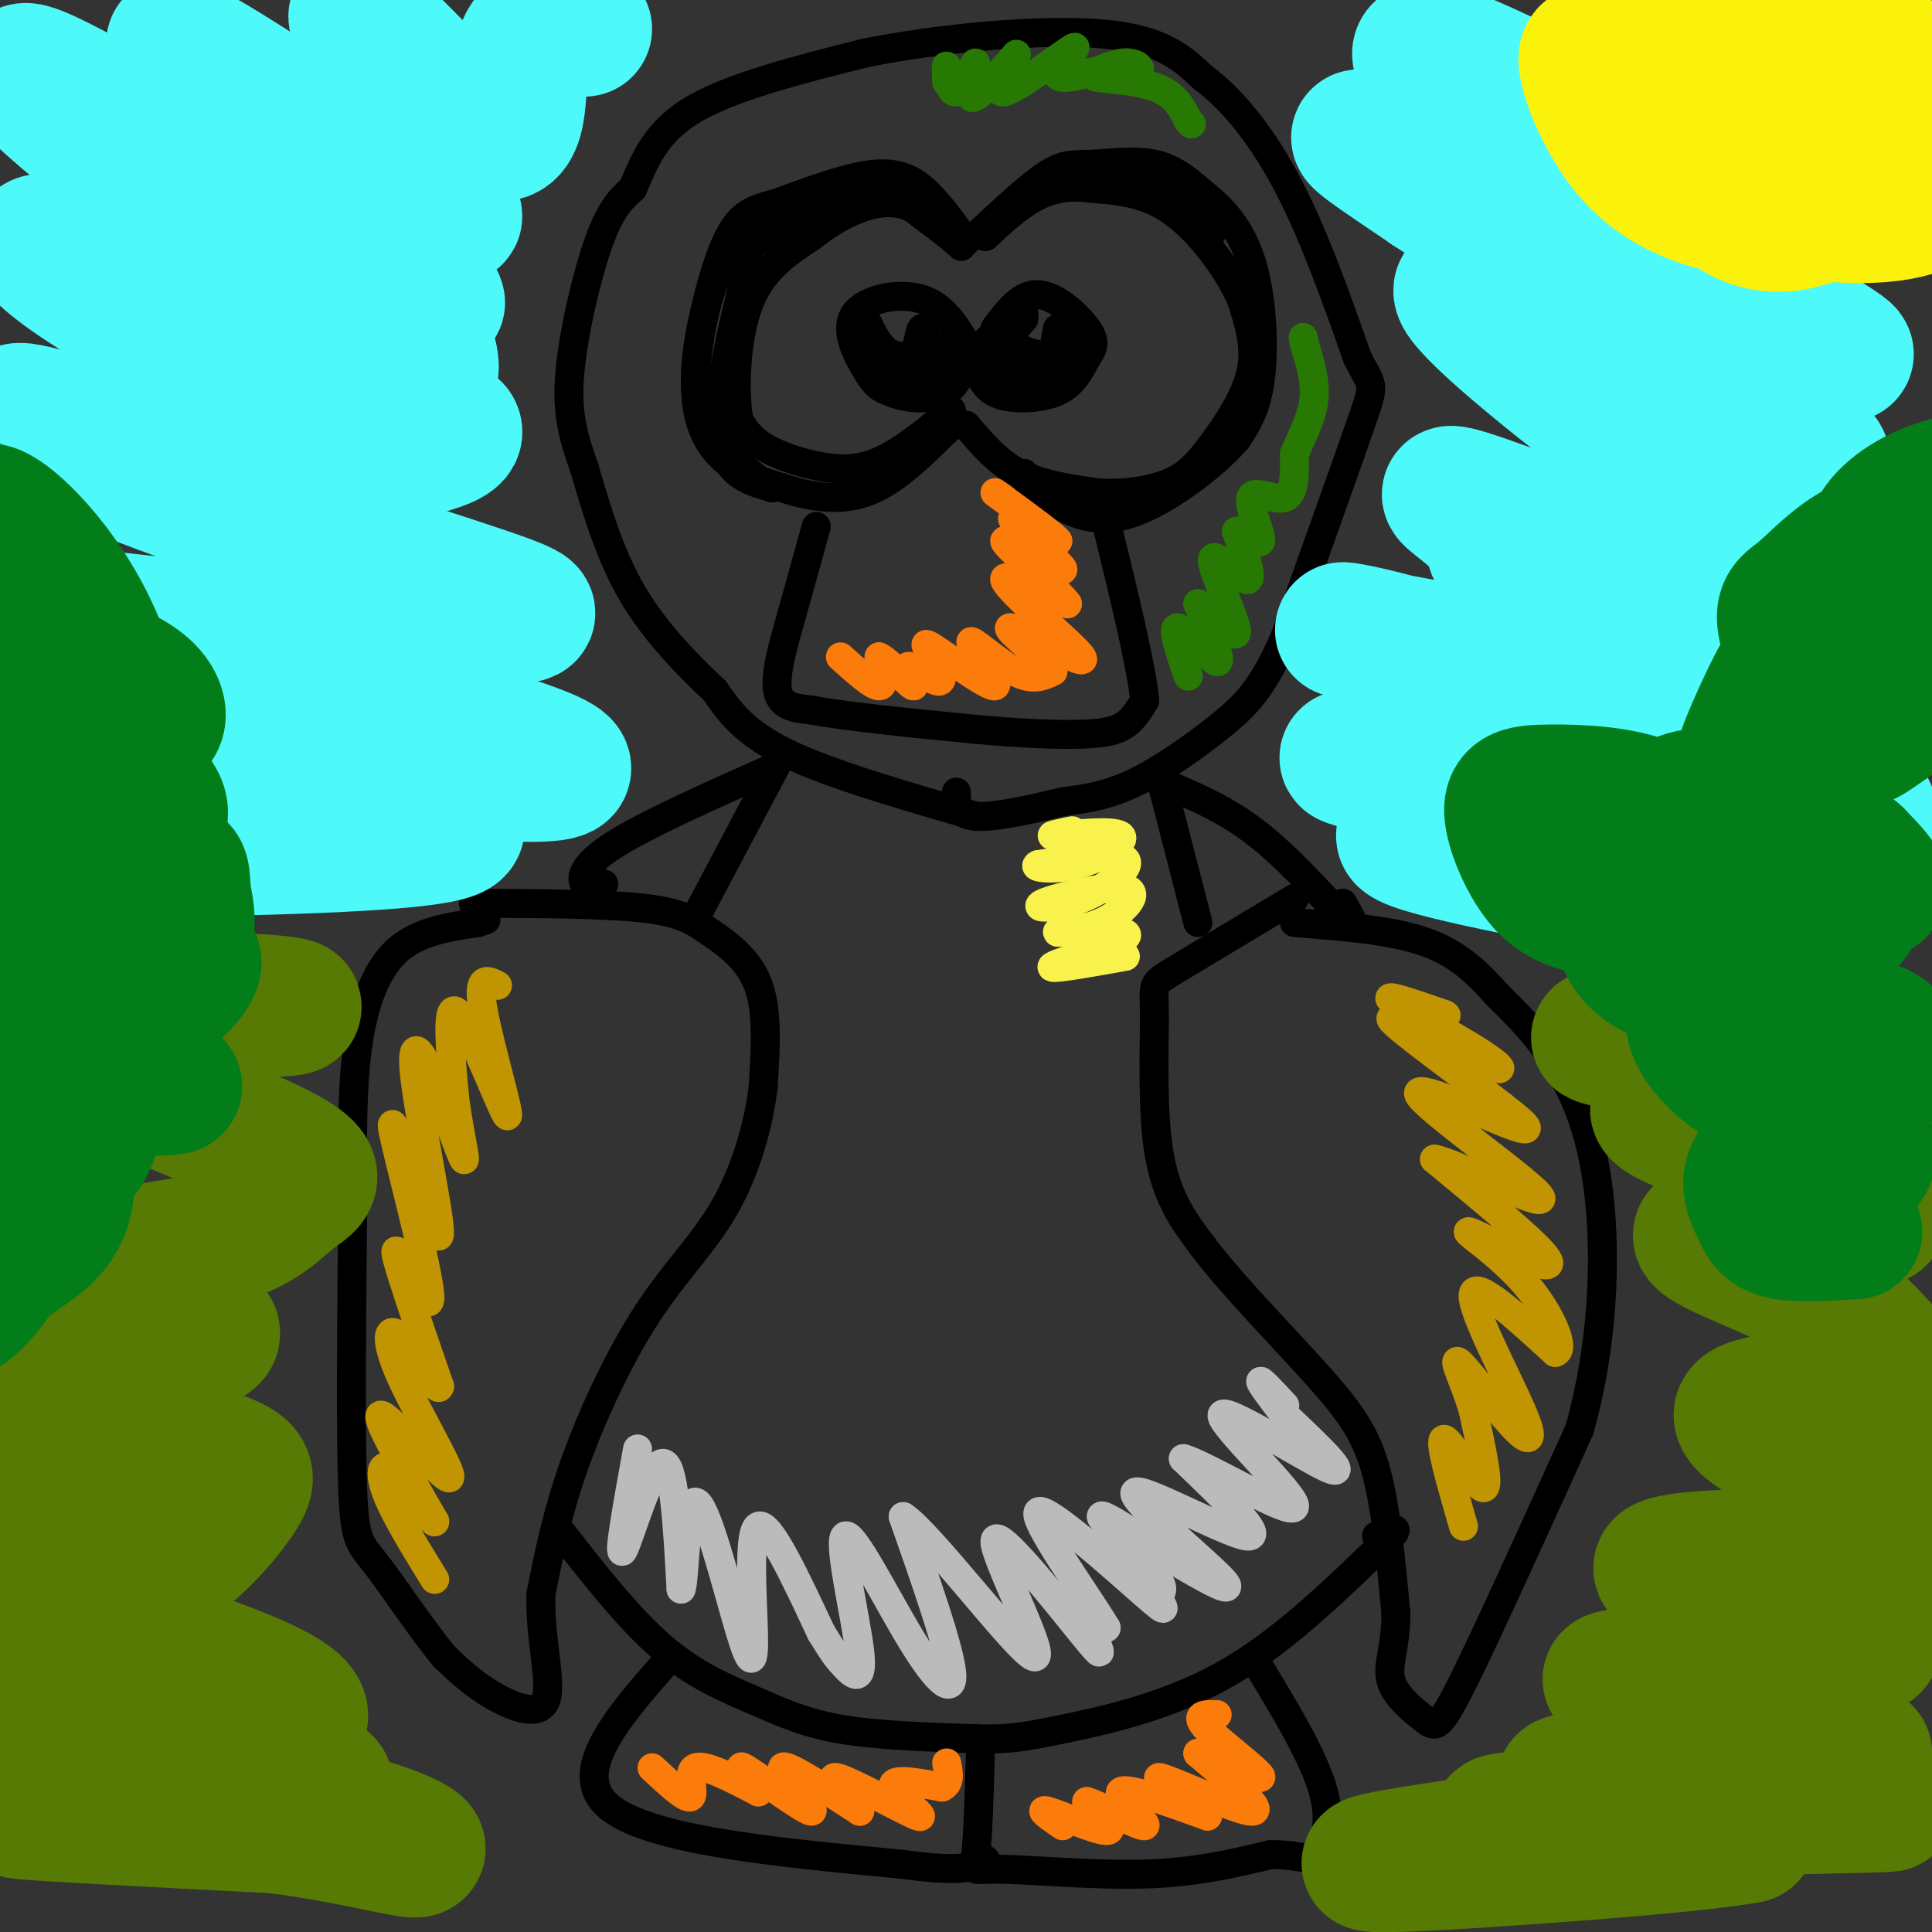 <svg viewBox='0 0 400 400' version='1.1' xmlns='http://www.w3.org/2000/svg' xmlns:xlink='http://www.w3.org/1999/xlink'><rect x="0" y="0" width="400" height="400" fill="#333333" stroke="none"/><g fill='none' stroke='#000000' stroke-width='6' stroke-linecap='round' stroke-linejoin='round'><path d='M169,109c0.000,0.000 -5.000,18.000 -5,18'/><path d='M164,127c-1.756,6.178 -3.644,12.622 -3,16c0.644,3.378 3.822,3.689 7,4'/><path d='M168,147c6.833,1.333 20.417,2.667 34,4'/><path d='M202,151c9.750,0.905 17.125,1.167 22,1c4.875,-0.167 7.250,-0.762 9,-2c1.750,-1.238 2.875,-3.119 4,-5'/><path d='M237,145c-0.667,-7.000 -4.333,-22.000 -8,-37'/><path d='M229,108c-1.333,-6.167 -0.667,-3.083 0,0'/><path d='M200,88c3.250,3.833 6.500,7.667 11,10c4.500,2.333 10.250,3.167 16,4'/><path d='M227,102c5.461,0.459 11.113,-0.392 15,-2c3.887,-1.608 6.008,-3.971 9,-8c2.992,-4.029 6.855,-9.722 8,-15c1.145,-5.278 -0.427,-10.139 -2,-15'/><path d='M257,62c-2.667,-6.111 -8.333,-13.889 -14,-18c-5.667,-4.111 -11.333,-4.556 -17,-5'/><path d='M226,39c-4.867,-0.689 -8.533,0.089 -12,2c-3.467,1.911 -6.733,4.956 -10,8'/><path d='M200,50c-2.200,-3.111 -4.400,-6.222 -7,-9c-2.600,-2.778 -5.600,-5.222 -11,-5c-5.400,0.222 -13.200,3.111 -21,6'/><path d='M161,42c-5.300,1.448 -8.049,2.069 -11,9c-2.951,6.931 -6.102,20.174 -6,29c0.102,8.826 3.458,13.236 7,16c3.542,2.764 7.271,3.882 11,5'/><path d='M162,101c4.733,1.578 11.067,3.022 17,1c5.933,-2.022 11.467,-7.511 17,-13'/><path d='M196,89c3.000,-2.333 2.000,-1.667 1,-1'/><path d='M197,85c-4.095,3.381 -8.190,6.762 -12,9c-3.810,2.238 -7.333,3.333 -12,3c-4.667,-0.333 -10.476,-2.095 -14,-4c-3.524,-1.905 -4.762,-3.952 -6,-6'/><path d='M153,87c-1.067,-5.644 -0.733,-16.756 2,-24c2.733,-7.244 7.867,-10.622 13,-14'/><path d='M168,49c5.178,-4.133 11.622,-7.467 17,-7c5.378,0.467 9.689,4.733 14,9'/><path d='M199,51c-0.450,-0.687 -8.574,-6.906 -13,-10c-4.426,-3.094 -5.153,-3.064 -10,-1c-4.847,2.064 -13.813,6.161 -18,9c-4.187,2.839 -3.593,4.419 -3,6'/><path d='M155,55c-2.289,7.956 -6.511,24.844 -6,34c0.511,9.156 5.756,10.578 11,12'/><path d='M160,101c-0.442,0.447 -7.046,-4.437 -11,-9c-3.954,-4.563 -5.257,-8.805 -5,-15c0.257,-6.195 2.073,-14.341 4,-19c1.927,-4.659 3.963,-5.829 6,-7'/><path d='M154,51c0.833,-0.833 -0.083,0.583 -1,2'/><path d='M203,48c5.226,-4.881 10.452,-9.762 14,-12c3.548,-2.238 5.417,-1.833 9,-2c3.583,-0.167 8.881,-0.905 13,0c4.119,0.905 7.060,3.452 10,6'/><path d='M249,40c3.631,2.821 7.708,6.875 10,14c2.292,7.125 2.798,17.321 2,24c-0.798,6.679 -2.899,9.839 -5,13'/><path d='M256,91c-4.714,5.405 -14.000,12.417 -21,15c-7.000,2.583 -11.714,0.738 -15,-1c-3.286,-1.738 -5.143,-3.369 -7,-5'/><path d='M213,100c-1.333,-1.167 -1.167,-1.583 -1,-2'/><path d='M225,36c5.911,0.600 11.822,1.200 17,4c5.178,2.800 9.622,7.800 9,8c-0.622,0.200 -6.311,-4.400 -12,-9'/><path d='M212,65c-3.730,2.397 -7.461,4.794 -9,7c-1.539,2.206 -0.887,4.220 0,6c0.887,1.780 2.008,3.325 5,4c2.992,0.675 7.855,0.478 11,-1c3.145,-1.478 4.573,-4.239 6,-7'/><path d='M225,74c1.417,-1.940 1.958,-3.292 0,-6c-1.958,-2.708 -6.417,-6.774 -10,-7c-3.583,-0.226 -6.292,3.387 -9,7'/><path d='M212,66c-1.571,1.702 -3.143,3.405 -2,5c1.143,1.595 5.000,3.083 7,2c2.000,-1.083 2.143,-4.738 2,-5c-0.143,-0.262 -0.571,2.869 -1,6'/><path d='M218,74c-0.853,2.163 -2.486,4.569 -6,4c-3.514,-0.569 -8.907,-4.115 -8,-4c0.907,0.115 8.116,3.890 12,4c3.884,0.110 4.442,-3.445 5,-7'/><path d='M221,71c0.467,0.333 -0.867,4.667 -3,6c-2.133,1.333 -5.067,-0.333 -8,-2'/><path d='M201,73c-2.606,-4.694 -5.212,-9.388 -10,-11c-4.788,-1.612 -11.758,-0.144 -14,3c-2.242,3.144 0.242,7.962 2,11c1.758,3.038 2.788,4.297 5,5c2.212,0.703 5.606,0.852 9,1'/><path d='M193,82c2.809,-1.483 5.330,-5.690 6,-6c0.670,-0.310 -0.511,3.278 -3,5c-2.489,1.722 -6.285,1.579 -9,1c-2.715,-0.579 -4.347,-1.594 -5,-3c-0.653,-1.406 -0.326,-3.203 0,-5'/><path d='M182,74c0.514,0.525 1.797,4.337 5,5c3.203,0.663 8.324,-1.821 10,-4c1.676,-2.179 -0.093,-4.051 -1,-4c-0.907,0.051 -0.954,2.026 -1,4'/><path d='M195,75c-0.313,1.441 -0.595,3.042 -4,3c-3.405,-0.042 -9.932,-1.727 -10,-2c-0.068,-0.273 6.322,0.865 9,-1c2.678,-1.865 1.644,-6.733 1,-7c-0.644,-0.267 -0.898,4.067 -2,6c-1.102,1.933 -3.051,1.467 -5,1'/><path d='M184,75c-1.864,-0.046 -4.026,-0.662 -5,-3c-0.974,-2.338 -0.762,-6.399 0,-6c0.762,0.399 2.075,5.257 5,7c2.925,1.743 7.463,0.372 12,-1'/><path d='M196,72c0.489,1.311 -4.289,5.089 -7,6c-2.711,0.911 -3.356,-1.044 -4,-3'/><path d='M202,169c-15.000,-4.333 -30.000,-8.667 -39,-13c-9.000,-4.333 -12.000,-8.667 -15,-13'/><path d='M148,143c-5.667,-5.311 -12.333,-12.089 -17,-20c-4.667,-7.911 -7.333,-16.956 -10,-26'/><path d='M121,97c-2.500,-7.071 -3.750,-11.750 -3,-20c0.750,-8.250 3.500,-20.071 6,-27c2.500,-6.929 4.750,-8.964 7,-11'/><path d='M131,39c2.156,-4.733 4.044,-11.067 12,-16c7.956,-4.933 21.978,-8.467 36,-12'/><path d='M179,11c15.556,-3.156 36.444,-5.044 49,-4c12.556,1.044 16.778,5.022 21,9'/><path d='M249,16c6.644,4.956 12.756,12.844 18,23c5.244,10.156 9.622,22.578 14,35'/><path d='M281,74c3.111,6.333 3.889,4.667 1,13c-2.889,8.333 -9.444,26.667 -16,45'/><path d='M266,132c-4.524,10.369 -7.833,13.792 -13,18c-5.167,4.208 -12.190,9.202 -18,12c-5.810,2.798 -10.405,3.399 -15,4'/><path d='M220,166c-6.156,1.511 -14.044,3.289 -18,3c-3.956,-0.289 -3.978,-2.644 -4,-5'/><path d='M162,156c0.000,0.000 -18.000,34.000 -18,34'/><path d='M240,160c0.000,0.000 8.000,31.000 8,31'/><path d='M268,186c-10.137,6.071 -20.274,12.143 -25,15c-4.726,2.857 -4.042,2.500 -4,9c0.042,6.500 -0.560,19.857 1,29c1.560,9.143 5.280,14.071 9,19'/><path d='M249,258c6.155,8.202 17.042,19.208 24,27c6.958,7.792 9.988,12.369 12,20c2.012,7.631 3.006,18.315 4,29'/><path d='M289,334c0.019,7.211 -1.933,10.737 -1,14c0.933,3.263 4.751,6.263 7,8c2.249,1.737 2.928,2.211 8,-8c5.072,-10.211 14.536,-31.105 24,-52'/><path d='M327,296c5.012,-17.690 5.542,-35.917 4,-49c-1.542,-13.083 -5.155,-21.024 -9,-27c-3.845,-5.976 -7.923,-9.988 -12,-14'/><path d='M310,206c-4.000,-4.444 -8.000,-8.556 -15,-11c-7.000,-2.444 -17.000,-3.222 -27,-4'/><path d='M243,163c6.111,2.667 12.222,5.333 19,11c6.778,5.667 14.222,14.333 17,17c2.778,2.667 0.889,-0.667 -1,-4'/><path d='M160,159c-13.178,5.867 -26.356,11.733 -33,16c-6.644,4.267 -6.756,6.933 -6,8c0.756,1.067 2.378,0.533 4,0'/><path d='M98,187c13.500,0.060 27.000,0.119 35,1c8.000,0.881 10.500,2.583 14,5c3.500,2.417 8.000,5.548 10,11c2.000,5.452 1.500,13.226 1,21'/><path d='M158,225c-0.904,7.986 -3.665,17.450 -8,25c-4.335,7.550 -10.244,13.187 -16,22c-5.756,8.813 -11.359,20.804 -15,31c-3.641,10.196 -5.321,18.598 -7,27'/><path d='M112,330c-0.321,9.119 2.375,18.417 1,22c-1.375,3.583 -6.821,1.452 -11,-1c-4.179,-2.452 -7.089,-5.226 -10,-8'/><path d='M92,343c-4.417,-5.262 -10.458,-14.417 -14,-19c-3.542,-4.583 -4.583,-4.595 -5,-16c-0.417,-11.405 -0.208,-34.202 0,-57'/><path d='M73,251c-0.048,-15.393 -0.167,-25.375 1,-34c1.167,-8.625 3.619,-15.893 8,-20c4.381,-4.107 10.690,-5.054 17,-6'/><path d='M99,191c2.833,-1.000 1.417,-0.500 0,0'/><path d='M116,317c7.095,9.065 14.190,18.131 21,24c6.810,5.869 13.333,8.542 19,11c5.667,2.458 10.476,4.702 18,6c7.524,1.298 17.762,1.649 28,2'/><path d='M202,360c6.833,0.190 9.917,-0.333 18,-2c8.083,-1.667 21.167,-4.476 33,-11c11.833,-6.524 22.417,-16.762 33,-27'/><path d='M286,320c5.333,-4.833 2.167,-3.417 -1,-2'/><path d='M203,362c-0.250,9.012 -0.500,18.024 -1,22c-0.500,3.976 -1.250,2.917 5,3c6.250,0.083 19.500,1.310 30,1c10.500,-0.310 18.250,-2.155 26,-4'/><path d='M263,384c5.774,-0.167 7.208,1.417 9,0c1.792,-1.417 3.940,-5.833 2,-13c-1.940,-7.167 -7.970,-17.083 -14,-27'/><path d='M138,344c-10.083,11.500 -20.167,23.000 -12,30c8.167,7.000 34.583,9.500 61,12'/><path d='M187,386c13.000,1.833 15.000,0.417 17,-1'/></g>
<g fill='none' stroke='#FB7B0B' stroke-width='6' stroke-linecap='round' stroke-linejoin='round'><path d='M220,378c-2.689,-1.844 -5.378,-3.689 -3,-3c2.378,0.689 9.822,3.911 12,4c2.178,0.089 -0.911,-2.956 -4,-6'/><path d='M225,373c2.607,0.679 11.125,5.375 12,5c0.875,-0.375 -5.893,-5.821 -5,-7c0.893,-1.179 9.446,1.911 18,5'/><path d='M250,376c-0.738,-1.595 -11.583,-8.083 -10,-8c1.583,0.083 15.595,6.738 19,7c3.405,0.262 -3.798,-5.869 -11,-12'/><path d='M248,363c1.917,-0.167 12.208,5.417 13,5c0.792,-0.417 -7.917,-6.833 -11,-10c-3.083,-3.167 -0.542,-3.083 2,-3'/><path d='M135,366c3.556,3.311 7.111,6.622 8,6c0.889,-0.622 -0.889,-5.178 1,-6c1.889,-0.822 7.444,2.089 13,5'/><path d='M157,371c0.337,-1.077 -5.322,-6.268 -3,-5c2.322,1.268 12.625,8.995 14,9c1.375,0.005 -6.179,-7.713 -6,-9c0.179,-1.287 8.089,3.856 16,9'/><path d='M178,375c0.201,-0.774 -7.297,-7.207 -5,-7c2.297,0.207 14.388,7.056 17,8c2.612,0.944 -4.254,-4.016 -5,-6c-0.746,-1.984 4.627,-0.992 10,0'/><path d='M195,370c1.833,-0.833 1.417,-2.917 1,-5'/><path d='M174,136c3.333,3.000 6.667,6.000 8,6c1.333,0.000 0.667,-3.000 0,-6'/><path d='M182,136c1.742,0.734 6.096,5.568 7,6c0.904,0.432 -1.641,-3.537 -1,-4c0.641,-0.463 4.469,2.582 6,3c1.531,0.418 0.766,-1.791 0,-4'/><path d='M194,137c-1.128,-1.956 -3.949,-4.844 -1,-3c2.949,1.844 11.667,8.422 13,8c1.333,-0.422 -4.718,-7.844 -5,-9c-0.282,-1.156 5.205,3.956 9,6c3.795,2.044 5.897,1.022 8,0'/><path d='M218,139c-1.560,-2.412 -9.459,-8.442 -9,-9c0.459,-0.558 9.278,4.356 13,6c3.722,1.644 2.348,0.020 -2,-4c-4.348,-4.020 -11.671,-10.434 -12,-12c-0.329,-1.566 6.335,1.717 13,5'/><path d='M221,125c-1.848,-2.707 -12.970,-11.973 -13,-13c-0.030,-1.027 11.030,6.185 12,6c0.970,-0.185 -8.152,-7.767 -10,-10c-1.848,-2.233 3.576,0.884 9,4'/><path d='M219,112c-0.667,-1.000 -6.833,-5.500 -13,-10'/></g>
<g fill='none' stroke='#277904' stroke-width='6' stroke-linecap='round' stroke-linejoin='round'><path d='M246,140c-1.822,-5.267 -3.644,-10.533 -2,-10c1.644,0.533 6.756,6.867 8,7c1.244,0.133 -1.378,-5.933 -4,-12'/><path d='M248,125c1.614,0.507 7.649,7.775 8,6c0.351,-1.775 -4.982,-12.593 -5,-15c-0.018,-2.407 5.281,3.598 7,4c1.719,0.402 -0.140,-4.799 -2,-10'/><path d='M256,110c1.049,-0.520 4.673,3.180 5,2c0.327,-1.180 -2.643,-7.241 -2,-9c0.643,-1.759 4.898,0.783 7,0c2.102,-0.783 2.051,-4.892 2,-9'/><path d='M268,94c1.289,-3.311 3.511,-7.089 4,-11c0.489,-3.911 -0.756,-7.956 -2,-12'/><path d='M270,71c-0.333,-2.000 -0.167,-1.000 0,0'/><path d='M196,17c-0.086,-2.081 -0.172,-4.163 0,-3c0.172,1.163 0.603,5.569 2,5c1.397,-0.569 3.761,-6.115 4,-6c0.239,0.115 -1.646,5.890 -1,7c0.646,1.110 3.823,-2.445 7,-6'/><path d='M208,14c1.903,-1.974 3.162,-3.907 2,-2c-1.162,1.907 -4.744,7.656 -2,7c2.744,-0.656 11.816,-7.715 14,-9c2.184,-1.285 -2.519,3.204 -3,5c-0.481,1.796 3.259,0.898 7,0'/><path d='M226,15c2.372,-0.561 4.801,-1.962 7,-2c2.199,-0.038 4.167,1.289 2,2c-2.167,0.711 -8.468,0.807 -8,1c0.468,0.193 7.705,0.484 12,2c4.295,1.516 5.647,4.258 7,7'/><path d='M246,25c1.167,1.167 0.583,0.583 0,0'/></g>
<g fill='none' stroke='#C09501' stroke-width='6' stroke-linecap='round' stroke-linejoin='round'><path d='M303,316c-2.622,-9.067 -5.244,-18.133 -4,-18c1.244,0.133 6.356,9.467 8,10c1.644,0.533 -0.178,-7.733 -2,-16'/><path d='M305,292c-1.567,-5.465 -4.483,-11.127 -3,-10c1.483,1.127 7.367,9.044 11,13c3.633,3.956 5.017,3.950 2,-3c-3.017,-6.950 -10.433,-20.843 -10,-24c0.433,-3.157 8.717,4.421 17,12'/><path d='M322,280c2.188,-0.552 -0.842,-7.932 -6,-14c-5.158,-6.068 -12.444,-10.822 -12,-11c0.444,-0.178 8.620,4.221 13,6c4.380,1.779 4.966,0.937 1,-3c-3.966,-3.937 -12.483,-10.968 -21,-18'/><path d='M297,240c3.558,0.408 22.954,10.429 22,8c-0.954,-2.429 -22.257,-17.308 -25,-21c-2.743,-3.692 13.073,3.802 19,6c5.927,2.198 1.963,-0.901 -2,-4'/><path d='M311,229c-6.622,-5.245 -22.178,-16.359 -23,-18c-0.822,-1.641 13.089,6.189 19,9c5.911,2.811 3.822,0.603 -2,-3c-5.822,-3.603 -15.378,-8.601 -17,-10c-1.622,-1.399 4.689,0.800 11,3'/><path d='M299,210c1.333,0.500 -0.833,0.250 -3,0'/><path d='M103,204c-2.125,-1.095 -4.250,-2.190 -3,5c1.250,7.190 5.875,22.667 5,22c-0.875,-0.667 -7.250,-17.476 -10,-21c-2.750,-3.524 -1.875,6.238 -1,16'/><path d='M94,226c0.647,6.625 2.765,15.187 2,14c-0.765,-1.187 -4.411,-12.122 -7,-18c-2.589,-5.878 -4.120,-6.698 -3,2c1.120,8.698 4.891,26.914 5,31c0.109,4.086 -3.446,-5.957 -7,-16'/><path d='M84,239c-2.100,-5.116 -3.852,-9.907 -2,-2c1.852,7.907 7.306,28.514 7,32c-0.306,3.486 -6.373,-10.147 -7,-10c-0.627,0.147 4.187,14.073 9,28'/><path d='M91,287c-0.188,1.997 -5.158,-7.012 -8,-10c-2.842,-2.988 -3.556,0.044 0,8c3.556,7.956 11.380,20.834 10,21c-1.380,0.166 -11.966,-12.381 -14,-13c-2.034,-0.619 4.483,10.691 11,22'/><path d='M90,315c0.131,1.119 -5.042,-7.083 -8,-10c-2.958,-2.917 -3.702,-0.548 -2,4c1.702,4.548 5.851,11.274 10,18'/></g>
<g fill='none' stroke='#BBBBBB' stroke-width='6' stroke-linecap='round' stroke-linejoin='round'><path d='M132,300c-2.067,11.444 -4.133,22.889 -3,21c1.133,-1.889 5.467,-17.111 8,-18c2.533,-0.889 3.267,12.556 4,26'/><path d='M141,329c0.808,-1.503 0.827,-18.262 3,-18c2.173,0.262 6.500,17.544 9,26c2.500,8.456 3.173,8.084 3,1c-0.173,-7.084 -1.192,-20.881 1,-22c2.192,-1.119 7.596,10.441 13,22'/><path d='M170,338c2.863,4.699 3.521,5.447 5,7c1.479,1.553 3.777,3.911 3,-3c-0.777,-6.911 -4.631,-23.089 -3,-24c1.631,-0.911 8.747,13.447 14,22c5.253,8.553 8.644,11.301 8,6c-0.644,-5.301 -5.322,-18.650 -10,-32'/><path d='M187,314c5.335,3.372 23.673,27.801 27,29c3.327,1.199 -8.356,-20.833 -8,-24c0.356,-3.167 12.750,12.532 18,19c5.250,6.468 3.357,3.705 3,2c-0.357,-1.705 0.821,-2.353 2,-3'/><path d='M229,337c-4.160,-6.910 -15.559,-22.683 -14,-24c1.559,-1.317 16.075,11.824 22,17c5.925,5.176 3.258,2.387 3,1c-0.258,-1.387 1.892,-1.374 -1,-5c-2.892,-3.626 -10.826,-10.893 -11,-12c-0.174,-1.107 7.413,3.947 15,9'/><path d='M243,323c6.085,3.584 13.796,8.043 10,4c-3.796,-4.043 -19.099,-16.589 -18,-18c1.099,-1.411 18.600,8.311 23,9c4.400,0.689 -4.300,-7.656 -13,-16'/><path d='M245,302c4.486,1.152 22.203,12.030 23,10c0.797,-2.030 -15.324,-16.970 -15,-19c0.324,-2.030 17.093,8.848 22,11c4.907,2.152 -2.046,-4.424 -9,-11'/><path d='M266,293c-2.733,-3.489 -5.067,-6.711 -5,-7c0.067,-0.289 2.533,2.356 5,5'/></g>
<g fill='none' stroke='#F9F24D' stroke-width='6' stroke-linecap='round' stroke-linejoin='round'><path d='M233,198c-8.311,1.489 -16.622,2.978 -15,2c1.622,-0.978 13.178,-4.422 15,-6c1.822,-1.578 -6.089,-1.289 -14,-1'/><path d='M219,193c-0.728,-0.139 4.453,0.013 9,-2c4.547,-2.013 8.459,-6.191 5,-7c-3.459,-0.809 -14.288,1.752 -17,3c-2.712,1.248 2.693,1.182 8,-1c5.307,-2.182 10.516,-6.481 9,-8c-1.516,-1.519 -9.758,-0.260 -18,1'/><path d='M215,179c-1.735,0.522 2.927,1.325 8,0c5.073,-1.325 10.558,-4.780 9,-6c-1.558,-1.220 -10.159,-0.206 -13,0c-2.841,0.206 0.080,-0.397 3,-1'/></g>
<g fill='none' stroke='#4DF9F9' stroke-width='28' stroke-linecap='round' stroke-linejoin='round'><path d='M21,176c-16.333,0.044 -32.667,0.089 -12,0c20.667,-0.089 78.333,-0.311 85,-4c6.667,-3.689 -37.667,-10.844 -82,-18'/><path d='M12,154c-18.696,-3.910 -24.435,-4.686 -8,-3c16.435,1.686 55.044,5.833 82,8c26.956,2.167 42.257,2.353 20,-5c-22.257,-7.353 -82.074,-22.244 -104,-28c-21.926,-5.756 -5.963,-2.378 10,1'/><path d='M12,127c12.914,1.431 40.198,4.509 56,6c15.802,1.491 20.121,1.395 24,0c3.879,-1.395 7.317,-4.090 12,-5c4.683,-0.910 10.611,-0.034 -4,-5c-14.611,-4.966 -49.762,-15.774 -71,-24c-21.238,-8.226 -28.564,-13.868 -25,-14c3.564,-0.132 18.018,5.248 30,8c11.982,2.752 21.491,2.876 31,3'/><path d='M65,96c13.268,-0.780 30.936,-4.231 29,-7c-1.936,-2.769 -23.478,-4.856 -46,-14c-22.522,-9.144 -46.025,-25.347 -39,-25c7.025,0.347 44.579,17.242 63,24c18.421,6.758 17.711,3.379 17,0'/><path d='M89,74c-4.159,-3.502 -23.056,-12.256 -45,-27c-21.944,-14.744 -46.933,-35.478 -37,-32c9.933,3.478 54.790,31.167 73,42c18.210,10.833 9.774,4.809 -2,-6c-11.774,-10.809 -26.887,-26.405 -42,-42'/><path d='M36,9c4.930,0.819 38.256,23.867 51,32c12.744,8.133 4.907,1.353 3,-1c-1.907,-2.353 2.116,-0.277 -2,-9c-4.116,-8.723 -16.371,-28.245 -14,-28c2.371,0.245 19.369,20.258 27,24c7.631,3.742 5.895,-8.788 7,-15c1.105,-6.212 5.053,-6.106 9,-6'/><path d='M117,6c2.167,-1.000 3.083,-0.500 4,0'/><path d='M368,189c6.000,1.129 12.000,2.258 4,1c-8.000,-1.258 -30.000,-4.904 -51,-9c-21.000,-4.096 -41.000,-8.641 -24,-9c17.000,-0.359 71.000,3.469 92,5c21.000,1.531 9.000,0.766 -3,0'/><path d='M386,177c-30.128,-5.160 -103.949,-18.059 -107,-20c-3.051,-1.941 64.667,7.078 92,10c27.333,2.922 14.282,-0.252 -1,-4c-15.282,-3.748 -32.795,-8.071 -46,-13c-13.205,-4.929 -22.103,-10.465 -31,-16'/><path d='M293,134c-11.705,-3.803 -25.467,-5.309 -3,-1c22.467,4.309 81.163,14.435 90,13c8.837,-1.435 -32.183,-14.429 -52,-22c-19.817,-7.571 -18.429,-9.719 -19,-12c-0.571,-2.281 -3.102,-4.694 -6,-7c-2.898,-2.306 -6.165,-4.506 4,-1c10.165,3.506 33.761,12.716 48,17c14.239,4.284 19.119,3.642 24,3'/><path d='M379,124c-6.348,-7.357 -34.218,-27.250 -53,-42c-18.782,-14.750 -28.478,-24.356 -21,-22c7.478,2.356 32.129,16.673 50,26c17.871,9.327 28.963,13.665 18,5c-10.963,-8.665 -43.982,-30.332 -77,-52'/><path d='M296,39c-16.958,-11.434 -20.852,-14.019 -3,-6c17.852,8.019 57.450,26.643 76,35c18.550,8.357 16.054,6.446 2,-2c-14.054,-8.446 -39.664,-23.429 -57,-36c-17.336,-12.571 -26.398,-22.731 -15,-19c11.398,3.731 43.257,21.352 61,28c17.743,6.648 21.372,2.324 25,-2'/><path d='M385,37c-3.998,-9.788 -26.494,-33.258 -25,-36c1.494,-2.742 26.978,15.244 37,22c10.022,6.756 4.583,2.280 4,0c-0.583,-2.280 3.691,-2.366 -1,-5c-4.691,-2.634 -18.345,-7.817 -32,-13'/></g>
<g fill='none' stroke='#567A03' stroke-width='28' stroke-linecap='round' stroke-linejoin='round'><path d='M352,219c-13.625,-2.545 -27.250,-5.091 -18,-4c9.250,1.091 41.376,5.818 53,9c11.624,3.182 2.745,4.818 -10,5c-12.745,0.182 -29.356,-1.091 -33,0c-3.644,1.091 5.678,4.545 15,8'/><path d='M359,237c11.605,4.595 33.118,12.083 30,15c-3.118,2.917 -30.867,1.264 -36,3c-5.133,1.736 12.348,6.860 23,13c10.652,6.140 14.474,13.295 19,17c4.526,3.705 9.757,3.959 1,4c-8.757,0.041 -31.502,-0.131 -35,3c-3.498,3.131 12.251,9.566 28,16'/><path d='M389,308c5.618,4.775 5.664,8.714 9,11c3.336,2.286 9.963,2.921 -5,3c-14.963,0.079 -51.515,-0.396 -49,3c2.515,3.396 44.097,10.663 44,15c-0.097,4.337 -41.872,5.745 -52,7c-10.128,1.255 11.392,2.359 25,5c13.608,2.641 19.304,6.821 25,11'/><path d='M386,363c-13.184,2.824 -58.643,4.384 -62,6c-3.357,1.616 35.389,3.289 54,4c18.611,0.711 17.088,0.461 -3,1c-20.088,0.539 -58.739,1.868 -64,3c-5.261,1.132 22.870,2.066 51,3'/><path d='M362,380c-9.267,2.022 -57.933,5.578 -73,6c-15.067,0.422 3.467,-2.289 22,-5'/><path d='M16,212c-11.547,-1.340 -23.094,-2.680 -13,-3c10.094,-0.320 41.830,0.381 53,0c11.170,-0.381 1.774,-1.845 -14,-2c-15.774,-0.155 -37.926,1.000 -34,7c3.926,6.000 33.929,16.845 47,23c13.071,6.155 9.212,7.619 6,10c-3.212,2.381 -5.775,5.680 -12,8c-6.225,2.320 -16.113,3.660 -26,5'/><path d='M23,260c-12.361,0.772 -30.262,0.202 -22,3c8.262,2.798 42.687,8.965 43,13c0.313,4.035 -33.488,5.939 -38,10c-4.512,4.061 20.263,10.279 33,14c12.737,3.721 13.435,4.946 10,10c-3.435,5.054 -11.002,13.938 -21,18c-9.998,4.062 -22.428,3.304 -21,5c1.428,1.696 16.714,5.848 32,10'/><path d='M39,343c13.275,4.620 30.461,11.169 20,15c-10.461,3.831 -48.571,4.944 -48,6c0.571,1.056 39.823,2.056 52,4c12.177,1.944 -2.722,4.831 -21,6c-18.278,1.169 -39.937,0.620 -38,1c1.937,0.380 27.468,1.690 53,3'/><path d='M57,378c15.143,1.893 26.500,5.125 29,5c2.500,-0.125 -3.857,-3.607 -14,-6c-10.143,-2.393 -24.071,-3.696 -38,-5'/><path d='M34,372c-9.404,-1.382 -13.912,-2.335 -20,-7c-6.088,-4.665 -13.754,-13.040 -17,-17c-3.246,-3.960 -2.073,-3.503 5,-4c7.073,-0.497 20.046,-1.947 27,-3c6.954,-1.053 7.888,-1.707 -2,-8c-9.888,-6.293 -30.599,-18.223 -29,-20c1.599,-1.777 25.507,6.598 30,5c4.493,-1.598 -10.431,-13.171 -17,-25c-6.569,-11.829 -4.785,-23.915 -3,-36'/><path d='M8,257c-2.000,-9.833 -5.500,-16.417 -9,-23'/></g>
<g fill='none' stroke='#027D19' stroke-width='28' stroke-linecap='round' stroke-linejoin='round'><path d='M384,255c-5.874,0.364 -11.748,0.728 -15,0c-3.252,-0.728 -3.882,-2.547 -5,-5c-1.118,-2.453 -2.724,-5.539 0,-9c2.724,-3.461 9.779,-7.296 14,-9c4.221,-1.704 5.608,-1.277 7,1c1.392,2.277 2.789,6.403 1,8c-1.789,1.597 -6.764,0.666 -10,-1c-3.236,-1.666 -4.732,-4.068 -6,-6c-1.268,-1.932 -2.309,-3.394 0,-7c2.309,-3.606 7.968,-9.355 12,-12c4.032,-2.645 6.438,-2.184 8,-1c1.562,1.184 2.281,3.092 3,5'/><path d='M393,219c-1.362,2.624 -6.268,6.685 -12,8c-5.732,1.315 -12.292,-0.117 -17,-2c-4.708,-1.883 -7.565,-4.217 -10,-7c-2.435,-2.783 -4.447,-6.016 -3,-10c1.447,-3.984 6.353,-8.718 10,-11c3.647,-2.282 6.035,-2.113 7,-1c0.965,1.113 0.509,3.171 -2,5c-2.509,1.829 -7.069,3.430 -13,3c-5.931,-0.430 -13.233,-2.892 -16,-8c-2.767,-5.108 -0.999,-12.864 3,-17c3.999,-4.136 10.231,-4.652 13,-3c2.769,1.652 2.077,5.472 0,8c-2.077,2.528 -5.538,3.764 -9,5'/><path d='M344,189c-4.007,0.701 -9.525,-0.045 -14,-1c-4.475,-0.955 -7.908,-2.118 -11,-6c-3.092,-3.882 -5.842,-10.483 -6,-14c-0.158,-3.517 2.275,-3.950 8,-4c5.725,-0.050 14.740,0.282 21,3c6.260,2.718 9.765,7.820 10,11c0.235,3.180 -2.800,4.438 -6,3c-3.200,-1.438 -6.565,-5.571 -7,-8c-0.435,-2.429 2.062,-3.152 5,-5c2.938,-1.848 6.319,-4.821 14,-2c7.681,2.821 19.663,11.435 24,17c4.337,5.565 1.028,8.079 -3,10c-4.028,1.921 -8.777,3.248 -13,3c-4.223,-0.248 -7.921,-2.071 -9,-4c-1.079,-1.929 0.460,-3.965 2,-6'/><path d='M359,186c4.572,-2.648 15.001,-6.269 20,-8c4.999,-1.731 4.568,-1.571 6,0c1.432,1.571 4.726,4.554 4,6c-0.726,1.446 -5.471,1.356 -9,1c-3.529,-0.356 -5.842,-0.976 -9,-5c-3.158,-4.024 -7.163,-11.450 -9,-16c-1.837,-4.550 -1.507,-6.223 0,-10c1.507,-3.777 4.191,-9.657 6,-13c1.809,-3.343 2.742,-4.149 7,-5c4.258,-0.851 11.842,-1.748 16,0c4.158,1.748 4.891,6.139 4,9c-0.891,2.861 -3.405,4.191 -6,6c-2.595,1.809 -5.272,4.097 -9,0c-3.728,-4.097 -8.507,-14.580 -10,-20c-1.493,-5.420 0.299,-5.778 3,-8c2.701,-2.222 6.312,-6.307 11,-9c4.688,-2.693 10.455,-3.994 15,-3c4.545,0.994 7.870,4.284 9,7c1.130,2.716 0.065,4.858 -1,7'/><path d='M407,125c-1.987,1.623 -6.456,2.181 -10,2c-3.544,-0.181 -6.163,-1.101 -8,-4c-1.837,-2.899 -2.893,-7.777 -1,-12c1.893,-4.223 6.734,-7.792 13,-10c6.266,-2.208 13.956,-3.056 18,-3c4.044,0.056 4.441,1.016 2,7c-2.441,5.984 -7.721,16.992 -13,28'/><path d='M15,225c9.863,0.224 19.725,0.449 21,0c1.275,-0.449 -6.038,-1.571 -11,-3c-4.962,-1.429 -7.575,-3.166 -7,-7c0.575,-3.834 4.336,-9.766 8,-13c3.664,-3.234 7.230,-3.769 10,-4c2.770,-0.231 4.745,-0.157 4,2c-0.745,2.157 -4.208,6.398 -10,8c-5.792,1.602 -13.913,0.564 -18,-1c-4.087,-1.564 -4.140,-3.655 -5,-5c-0.860,-1.345 -2.526,-1.943 -1,-5c1.526,-3.057 6.244,-8.572 12,-11c5.756,-2.428 12.550,-1.769 15,0c2.450,1.769 0.557,4.648 -1,6c-1.557,1.352 -2.779,1.176 -4,1'/><path d='M28,193c-2.384,0.626 -6.345,1.690 -11,-2c-4.655,-3.690 -10.004,-12.133 -12,-17c-1.996,-4.867 -0.638,-6.157 1,-8c1.638,-1.843 3.555,-4.240 6,-6c2.445,-1.760 5.418,-2.884 9,-2c3.582,0.884 7.773,3.777 10,6c2.227,2.223 2.490,3.776 2,6c-0.490,2.224 -1.734,5.120 -5,5c-3.266,-0.120 -8.554,-3.257 -12,-5c-3.446,-1.743 -5.050,-2.092 -8,-7c-2.950,-4.908 -7.245,-14.377 -7,-20c0.245,-5.623 5.030,-7.402 11,-7c5.970,0.402 13.124,2.984 17,6c3.876,3.016 4.472,6.467 3,8c-1.472,1.533 -5.013,1.148 -9,0c-3.987,-1.148 -8.419,-3.060 -15,-10c-6.581,-6.940 -15.310,-18.907 -19,-25c-3.690,-6.093 -2.340,-6.312 -1,-7c1.340,-0.688 2.670,-1.844 4,-3'/><path d='M-8,105c1.668,-0.576 3.837,-0.517 8,3c4.163,3.517 10.319,10.493 12,14c1.681,3.507 -1.112,3.547 -5,0c-3.888,-3.547 -8.870,-10.680 -10,-14c-1.130,-3.320 1.594,-2.827 6,1c4.406,3.827 10.495,10.988 15,20c4.505,9.012 7.425,19.873 9,29c1.575,9.127 1.804,16.518 0,22c-1.804,5.482 -5.641,9.053 -4,8c1.641,-1.053 8.760,-6.730 12,-8c3.240,-1.270 2.600,1.866 3,5c0.400,3.134 1.838,6.267 -1,14c-2.838,7.733 -9.954,20.067 -16,26c-6.046,5.933 -11.023,5.467 -16,5'/><path d='M5,230c-2.901,0.050 -2.152,-2.326 0,-5c2.152,-2.674 5.709,-5.647 9,-7c3.291,-1.353 6.318,-1.088 7,3c0.682,4.088 -0.981,11.997 -3,16c-2.019,4.003 -4.395,4.098 -7,4c-2.605,-0.098 -5.441,-0.390 -7,-1c-1.559,-0.610 -1.842,-1.539 0,-3c1.842,-1.461 5.810,-3.454 8,-1c2.190,2.454 2.603,9.354 1,14c-1.603,4.646 -5.223,7.038 -8,9c-2.777,1.962 -4.712,3.495 -6,3c-1.288,-0.495 -1.931,-3.017 -1,-4c0.931,-0.983 3.435,-0.429 3,2c-0.435,2.429 -3.809,6.731 -6,9c-2.191,2.269 -3.197,2.505 -4,2c-0.803,-0.505 -1.401,-1.753 -2,-3'/></g>
<g fill='none' stroke='#FBF20B' stroke-width='28' stroke-linecap='round' stroke-linejoin='round'><path d='M369,42c-1.704,0.890 -3.408,1.780 -9,1c-5.592,-0.780 -15.072,-3.228 -22,-11c-6.928,-7.772 -11.305,-20.866 -9,-21c2.305,-0.134 11.292,12.693 19,22c7.708,9.307 14.138,15.092 24,13c9.862,-2.092 23.155,-12.063 29,-16c5.845,-3.937 4.241,-1.839 4,0c-0.241,1.839 0.879,3.420 2,5'/><path d='M407,35c-1.202,2.845 -5.208,7.456 -14,9c-8.792,1.544 -22.369,0.021 -29,-3c-6.631,-3.021 -6.314,-7.540 -11,-16c-4.686,-8.460 -14.373,-20.860 -4,-17c10.373,3.860 40.807,23.979 48,30c7.193,6.021 -8.856,-2.056 -19,-11c-10.144,-8.944 -14.385,-18.754 -13,-22c1.385,-3.246 8.396,0.073 13,3c4.604,2.927 6.802,5.464 9,8'/><path d='M387,16c3.605,3.580 8.117,8.530 9,11c0.883,2.470 -1.863,2.459 -5,1c-3.137,-1.459 -6.663,-4.366 -9,-8c-2.337,-3.634 -3.483,-7.996 -3,-11c0.483,-3.004 2.596,-4.652 7,-2c4.404,2.652 11.100,9.603 13,13c1.900,3.397 -0.994,3.239 -4,3c-3.006,-0.239 -6.123,-0.558 -9,-2c-2.877,-1.442 -5.513,-4.005 -8,-7c-2.487,-2.995 -4.823,-6.422 0,-5c4.823,1.422 16.807,7.692 18,11c1.193,3.308 -8.403,3.654 -18,4'/><path d='M378,24c-12.298,-2.238 -34.042,-9.833 -34,-11c0.042,-1.167 21.869,4.095 30,6c8.131,1.905 2.565,0.452 -3,-1'/></g>
</svg>
